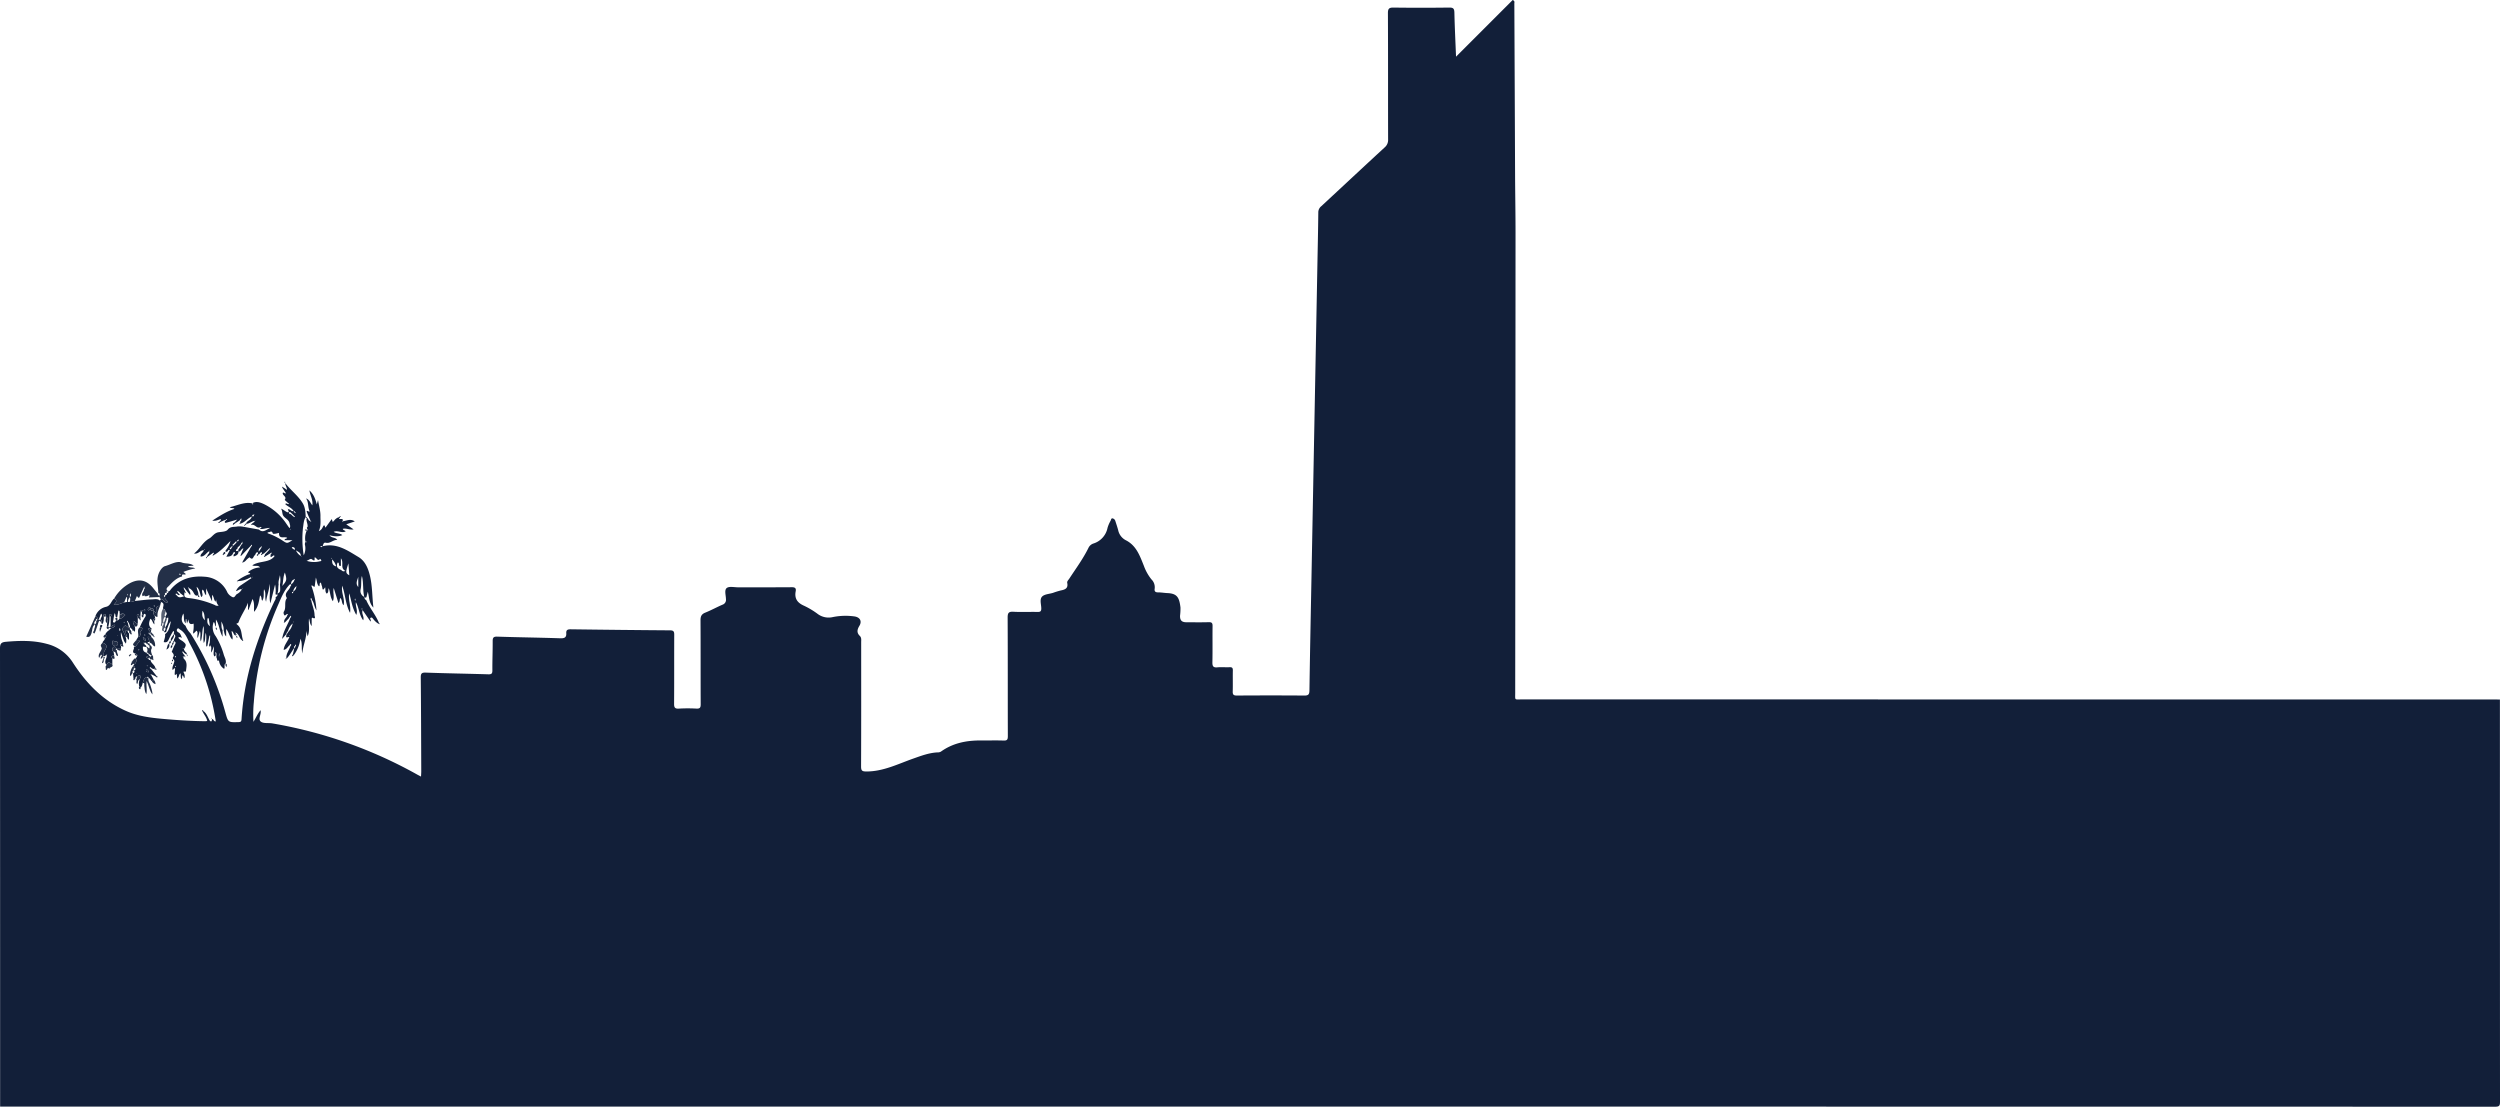 <svg xmlns="http://www.w3.org/2000/svg" viewBox="0 0 1228.337 543.769"><defs><style>.cls-1{fill:#121f39;}.cls-2{fill:#243048;}.cls-3{fill:#212d45;}.cls-4{fill:#586173;}.cls-5{fill:#475165;}</style></defs><g id="Layer_2" data-name="Layer 2"><g id="Layer_1-2" data-name="Layer 1"><path class="cls-1" d="M.062,543.709Q.062,431.15,0,318.592c-.002-2.387.63-3.058,2.959-3.263,6.729-.592,13.399-.759,19.989,1.013a21.177,21.177,0,0,1,12.876,9.246c6.559,10.163,14.735,18.651,26.019,23.685,5.784,2.58,11.961,3.373,18.165,3.933,6.924.625,13.864,1.076,20.822,1.153a8.914,8.914,0,0,0,.994-.109c-.354-1.798-1.525-3.063-2.219-4.551l.354-.332c1.483,1.087,2.049,2.784,2.871,4.311.235.437.549.906,1.072.703.199-.077.188-.698.272-1.07l-.054.036c.902-.168.659,1.146,1.9,1.104A116.589,116.589,0,0,0,93.106,315.924c-1.161-2.478-2.132-5.101-4.656-6.599-.379-.225-.852-.995-1.349-.326-.483.65-.202,1.294.535,1.679,1.129.588,1.3,1.783,1.767,2.79-.529-.315-1.053-.67-1.814-.192.533.961,1.563,1.281,2.321,1.899,1.621,1.323,1.71,1.719.593,3.556-.269.443.066.7.212,1.04.283.659,1.377.916.957,1.919l.045-.052-1.414-.987c-.049-.305-.194-.487-.535-.418l-.244-.32-.057.326q.182-.024.364-.048c-.442.322-.044.519.112.753.092.645,1.142.861.767,1.715l.039-.056-.494.018-.37-.337c-.019.071-.075.16-.051.211.113.239.278.251.462.067-.552.832.302,1.278.618,1.732,1.229,1.766.633,3.587.467,5.437-.068.758-1.753-.483-1.009.982a3.5,3.5,0,0,1,.276,2.388c-.674-.154-.253-1.191-1.099-1.253l-.158,1.92c-.981-1.001-.354-2.079-.724-2.93-.865.539-.56,1.77-1.583,2.519-.093-.853-.171-1.568-.251-2.285-1.155,1.178-1.017.186-.974-.583.039-.696.12-1.39.181-2.076-.737-.222-.65.659-1.282.688-.268-1.282.442-2.379.757-3.535.24-.881.276-.861-.499-1.935a.674.674,0,0,1-.065-.611c.883-1.163.14-1.958-.579-2.769.556-1.265,1.036-2.571,1.693-3.782.471-.869.032-1.161-.599-1.476-.404-1.138,1.707-2.315-.053-3.433-.218-.459.538-1.009-.283-1.559a42.468,42.468,0,0,0-2.188,4.119c-.508,1.252-1.214,1.711-2.485,1.345.199-1.298.878-2.515.65-3.884,2.128-1.612,2.322-4.068,2.887-6.364-1.159,1.087-1.352,2.623-1.99,3.949-.272.565-.018,1.784-1.33,1.445a.889.889,0,0,1,.055-.459l-.04.023a1.667,1.667,0,0,0,.501-1.951l-.008.03a7.34,7.34,0,0,0,1.498-4.264c.106-.823-.359-.642-.692-.109L81.298,303.878c.043-.307.239-.629-.096-.895l.006-.015c.488-.811,1.308-1.616.048-2.461-.081-.726-.305-1.332-1.172-1.4-.06-1.179,1.075-2.713-.982-3.298-.87-.453-.376-.953-.051-1.447,1.396-.175,1.691,2.295,3.512,1.455-.416-.965-1.741-1.332-1.462-2.552l.077-.864-.028.035c.727.069.788-.528.989-.986l-.025.029c.364-.235.876-.395.502-1l-.011.03c.799.126,1.043-.602,1.399-1.02,4.397-5.173,10.335-6.654,16.629-6.114a12.979,12.979,0,0,1,11.113,7.765,5.641,5.641,0,0,0,2.232,2.112c1.32.798,1.61-.813,2.357-1.31a6.212,6.212,0,0,0,2.491-2.329c-1.124-.457-1.701.651-2.881.793a6.36,6.36,0,0,1,2.562-2.94c1.501-1.035,3.02-2.044,4.531-3.065.243-.132.635-.227.367-.603-.252-.354-.51.011-.758.105a12.492,12.492,0,0,1-6.343,1.631l.042-.005a23.721,23.721,0,0,1,5.525-3.19c.204-.078,2.175-.283.152-.991-.365-.128.311-.564.569-.769a9.254,9.254,0,0,1,5.188-1.761c-.993-1.368-2.45-.366-3.81-1.046,3.412-2.345,8.26-1.094,10.875-4.436-.118-1.686-2.465,2.274-1.819-1.019.367-.204.546-.47.284-.878l-.643.521q-1.192.733-2.383,1.466-.151-.159-.306-.312l.208-.751.477-.482.479-.481.46-.501q.358-.396.716-.793c.11-.239.503-.472.045-.715-.044-.024-.262.278-.399.429l-.753.75q-.206.207-.412.413l-.467.408-.465.429q-.52.309-1.04.619-.142-.142-.284-.283c.05-.228.21-.514.127-.673-.22-.424-.438-.094-.675.067-.399.272-.448,1.079-1.208.803q-.089-.552-.178-1.105c-.85.142-1.006.881-1.295,1.505-.901.286-.873,2.983-2.686,1.05a9.322,9.322,0,0,0-1.044.795c-.656.527-1.048,1.382-1.966,1.585l-.368-.328q2.103-3.678,4.206-7.355a.557.557,0,0,0,.226-.9l-.539.634q-2.224,2.314-4.447,4.629l-.379-.351q.501-1.208,1.002-2.416c.183-.247.354-.495.036-.766l-.38.455c-.715.192-.749,1.342-1.699,1.207-.688-1.037.487-1.522.679-2.298q.341-.586.684-1.172a.721.721,0,0,0,.404-1.027q.188-.041.375-.083l-.154-.284-.211.378c-.426.096-.534.462-.675.799l-.846,1.039c-.45.302-.895.608-.884,1.239-.332.323-.974.495-.605,1.157.038.068.355-.019.542-.034a.41.41,0,0,1,.6.352c.013,1.397-1.118,1.937-2.088,2.26-.694.231-.197-.598-.25-.949.355-.253.946-.592.493-.996-.526-.469-.642.308-.897.601-.574,1.375-1.761,1.503-3.247,1.555.549-1.011,1.02-1.878,1.491-2.745.121-.236.389-.562-.092-.623-.399-.051-.579.339-.714.68-.285.102-.651.368-.838.275-.523-.26-.192-.631.034-.943a12.455,12.455,0,0,0,2.168-4.365c-2.511,2.43-4.857,4.983-7.864,6.774l-.349-.427c-.091-.213.27-.934-.469-.422-.746.517-1.486,1.043-2.228,1.564l-.439-.318c.267-.737,1.288-1.196.811-2.206q.184.026.369.052l-.083-.324-.246.331c-1.43.773-2.161,2.622-4.151,2.629-.342-1.391,1.34-1.814,1.508-3.137-1.744-.006-2.689,2.062-4.782,1.64,2.9-2.202,4.184-5.566,7.525-7.399,1.411-.774,2.407-2.736,4.519-3.051,1.563-.233,3.692-.255,4.491-1.243,1.448-1.789,3.23-1.233,4.857-1.607a10.143,10.143,0,0,1,2.82.145l7.697,1.377c1.933,1.752,3.325.275,5.503-.799-2.181-.017-3.557.837-5.059.427l.544-.461.366-.381-.531-.087c-1.955,1.331-2.824-1.829-4.7-.869.333-1.184,1.69-1.105,1.832-2.15.187-.038.372-.077.556-.117-.05-.024-.116-.082-.147-.067a4.051,4.051,0,0,0-.37.222c-1.547.182-2.712,1.494-4.33,1.464.271-1.602,2.436-1.625,2.811-3.582-2.127.935-3.376,2.824-5.377,3.431l-.371-.434.183-.785c.596-.314.602-.748.253-1.253q.185.133.369.267c.11-.242.056-.282-.178-.145-.027.016-.119-.082-.182-.127l-.605.916-2.031,1.336-.412-.394,1.235-1.328c-2.025.587-3.592,1.046-5.161,1.494-.591.169-1.173.292-.893-.687.245-.139.697-.174.317-.628.289.277.486.009.698-.129.009-.006-.042-.17-.084-.18-.298-.071-.546-.035-.56.354q-.368.069-.737.139-.719.334-1.438.669-.179-.236-.358-.471c-.135-.217.669-.904-.243-.674-1.062.268-2.023.945-3.842.648,3.753-2.383,7.042-4.53,10.89-5.762-.513-.707-1.427-.088-2.294-.843,3.784-.828,7.122-2.684,10.997-1.904-.263.511.164.449.429.489.04.006.108-.172.164-.265l-.646-.181c2.02-1.301,4.091-.467,5.841.334a28.228,28.228,0,0,1,11.138,9.818c.453.64.896,1.287,1.42,2.041.629-.922.242-1.483.066-2.336-.445-2.152-2.604-2.577-3.282-4.125-.392-.895-.269-2.128-.908-3.152,1.299.443,2.155,1.577,3.469,1.85.814-.527-.439-1.101.055-1.615l-.043.058c.988-.127,1.476,1.134,2.727.943-1.022-1.75-2.935-2.208-4.164-3.479.631-.848,1.274.429,1.898-.125a26.821,26.821,0,0,1-2.163-1.926c1.213-1.661-1.131-2.076-.963-3.425.433-.627.987.582,1.582.107l-1.631-2.424.44-.35c.535.367,1.07.733,1.697,1.163-.015-1.334-.977-2.262-.834-3.461l-.059.042c2.643,3.59,6.403,6.222,8.699,10.106,1.213,2.051,1.258,4.369,1.418,6.655l.018-.031c-1.097,1.606-1.056,3.509-1.387,5.314a50.988,50.988,0,0,0,.362,13.538,7.649,7.649,0,0,0,.691-4.799c-.211-.88-.155-.893.204-1.889.193.123.381.251.57.378l.077.063-.121-.018c-.049-.332-.032-.761-.56-.379a9.203,9.203,0,0,1,.588-5.448c1.195-.362-.571-1.436.446-1.845.073.019.142.047.214.06.031.006.067-.021.101-.033l-.351.016c.338-1.527-.895-2.935-.34-4.478l.048-.049c.807.274.667,1.76,1.902,1.486-.293.113-.215.3-.059.448.056.053.212.001.322-.003l-.33-.413c-.609-1.403-1.264-2.789-1.81-4.216-.392-1.026.227-.739.75-.477l.454.25.004-.587c-.764-1.761-.438-3.784-1.321-5.517a3.151,3.151,0,0,0,.27-.247c1.146.685,1.553,1.964,2.481,3.12.423-2.64-1.023-4.758-1.437-7.337,2.144,1.9,2.917,4.211,3.637,6.888l.599-2.18c.487,2.946,1.231,5.382,1.195,7.806-.036,2.379.377,4.817-.796,7.5,1.742-.703,1.751-2.088,2.515-2.858.613.111.391.826.767,1.125l3.005-4.125c.534.227.039,2.186,1.282.625a5.001,5.001,0,0,1,2.085-1.568,1.688,1.688,0,0,0,.268.375c.114,1.123,2.126-.32,1.832,1.355-.206.056-.441.106-.284.392a2.914,2.914,0,0,0,.506-.176c1.828-.31,3.657-1.338,5.69.095-1.468.491-2.782.93-4.212,1.407,1.141.783,2.271,1.559,3.626,2.489-1.977.386-3.605-.722-5.308-.261.136.792,1.007.648,1.413,1.246-1.9,1.056-3.883-.684-5.888.246,1.311.911,2.985.573,4.261,1.585-1.998.863-3.967.663-6.345.081,1.163,1.528,2.889.88,3.854,2.276-2.098-.094-3.431,1.892-5.604,1.405-1.353-.303-1.196,1.122-1.681,1.804-.365-.323-.698-.056-1.04.055.034.067.056.182.104.195.36.092.737.201.903-.301,6.977-1.842,12.346,2.044,17.754,5.273,3.274,1.955,4.724,5.51,5.609,9.167,1.223,5.051,1.069,10.243,1.704,15.658-2.227-2.288-2.017-5.096-2.751-7.791l-.692,2.707c-.362.312-.694.166-1.02-.068-.848-3.379-.29-6.93-1.184-10.378-.612,2.238-.09,4.46-.668,6.68a3.246,3.246,0,0,0,1.894,3.642,1.518,1.518,0,0,0,.89,1.549c1.734,4.008,4.762,7.298,6.325,11.401q-.125.118-.248.237a8.302,8.302,0,0,1-2.485-2.186c-.377-.395-.671-1.111-1.283-.846-.97.42.353,1.043-.198,1.921-1.313-1.899-2.545-3.683-3.887-5.624-.693,1.882,1.038,3.361.235,4.976l-.004-.04c-1.937-2.63-1.971-5.996-3.532-8.832-.358,1.976,1.068,3.926.197,6.246-2.013-3.39-2.42-6.958-3.442-10.559-.667,3.154.926,5.973.375,9.565-2.325-4.417-2.233-8.831-3.877-13.342-.552,3.595,1.456,6.423.713,9.618-1.077-1.023-.616-2.643-1.598-3.579-.505.746-.081,1.77-.933,2.497-.768-2.453-1.508-4.816-2.323-7.421-.558,2.246.513,4.317-.436,6.496-1.399-2.051-1.199-4.373-2.032-6.386-.349.877.094,2-.939,2.669-.957-.817-.532-2.017-.828-3.134-1.447,2.448-1.255.264-1.541-.478-.223-.579-.354-1.193-.533-1.815-1.068.277-.252,1.325-.902,1.852-1.174-1.093-.944-2.718-1.571-4.315l-.577,4.477c-.749.156-.833-.821-1.651-.522a42.712,42.712,0,0,1,2.524,12.157c-1.131-1.824-1.134-3.759-2.251-5.201-.112-.283.047-.919-.479-.692-.339.147-.088.662.197.947.407,2.51,1.606,4.853,1.602,7.433-.001.36.877,2.048-.995,1.148-.411-.198-.413.521-.417.89-.012.952-.004,1.904-.004,3.175-.997-1.159-.82-2.331-1.302-3.703-.391,2.975.614,5.688-.68,8.77l-.659-2.721c.179,3.762-1.678,7.121-1.938,11.135-.62-2.52.161-4.82-.956-7.249a17.093,17.093,0,0,1-3.302,8.149l-.42-.437.808-3.341c-1.604,2.199-2.518,4.053-3.969,5.495l.031.071c-.409-2.428,1.321-4.202,1.932-6.318.315-.24.567-.666.271-.894-.448-.346-.451.316-.679.502-.918.685-1.327,1.998-2.899,2.253.192-2.473,2.009-4.118,2.79-6.327-.773-.084-2.428,1.159-1.016-2.033-1.24,1.465-1.684,1.99-2.54,3.001.607-3.957,2.626-6.721,3.803-9.799q.124-.314.248-.627a.62.62,0,0,0,.208-.989q-.312.323-.623.645-.154.292-.309.584l-2.158,2.265.008.06c-.807-1.787,1.293-2.569,1.398-4.04.205-.054.43-.136.256-.383-.044-.062-.347.061-.532.098-.421.153-.827.895-1.153.535a1.845,1.845,0,0,1-.352-1.679c1.456-2.067-.024-4.77,1.567-6.759-1.757-2.613,1.349-3.791,1.706-5.781.449-.202.349-.605.354-.969a3.944,3.944,0,0,0,1.635-2.186c.19-.146.321-.305.075-.504a3.749,3.749,0,0,0-.275.281,2.115,2.115,0,0,0-1.398,2.438.793.793,0,0,0-.985.32c-2.468,2.687-3.835,6.02-5.246,9.284a145.357,145.357,0,0,0-12.125,48.237,61.499,61.499,0,0,0-.183,9.67c1.202-1.841,1.973-3.96,3.494-5.7.483,2.032-1.466,4.411.163,5.63,1.329.994,3.706.523,5.594.843a222.064,222.064,0,0,1,71.155,25.115c.547.304,1.107.585,1.925,1.015.046-.999.121-1.823.117-2.646-.061-15.345-.093-30.69-.243-46.034-.02-2.004.491-2.47,2.499-2.398,10.226.367,20.459.522,30.686.835,1.542.047,2.02-.317,2.006-1.921-.042-4.793.177-9.589.148-14.382-.01-1.75.436-2.27,2.293-2.209,10.306.343,20.62.462,30.927.809,1.989.067,3.065-.361,2.932-2.442-.114-1.792.802-1.996,2.326-1.975q24.34.336,48.682.515c1.813.011,2.048.7,2.04,2.242-.053,11.269.012,22.539-.069,33.808-.013,1.829.375,2.532,2.341,2.408a76.702,76.702,0,0,1,8.63-.007c1.705.085,2.106-.462,2.098-2.123-.068-13.747.001-27.494-.084-41.241-.012-1.921.457-3.029,2.317-3.778,2.879-1.16,5.613-2.676,8.466-3.906a2.489,2.489,0,0,0,1.715-2.715c-.023-1.884-.902-4.459.376-5.477,1.192-.95,3.658-.346,5.563-.349,8.795-.017,17.591.035,26.385-.046,1.606-.015,2.23.469,1.937,2.005-.664,3.476.762,5.595,3.96,7.03a39.009,39.009,0,0,1,6.969,4.181,8.934,8.934,0,0,0,7.199,1.478,31.545,31.545,0,0,1,10.96-.316c2.541.482,3.573,2.342,2.206,4.608-1.049,1.738-1.445,3.33.2,4.92.921.89.686,2.068.686,3.17.004,20.301.039,40.602-.048,60.903-.009,2.215.519,2.567,2.733,2.558,8.253-.031,15.455-3.721,22.919-6.347,3.933-1.384,7.74-2.835,11.932-3.039a3.16,3.16,0,0,0,1.614-.359c5.931-4.264,12.667-5.56,19.795-5.499,3.678.031,7.36-.092,11.032.048,1.749.067,2.081-.535,2.076-2.158-.055-19.422.008-38.844-.094-58.265-.012-2.304.517-2.991,2.857-2.861,3.906.217,7.834.001,11.749.09,1.403.032,1.951-.246,1.921-1.807-.038-1.95-.9-4.402.402-5.741,1.171-1.203,3.519-1.26,5.346-1.828a36.996,36.996,0,0,1,3.884-1.192c2.09-.403,3.656-1.056,3.12-3.674-.174-.85.571-1.45.999-2.106,3.272-5.007,6.844-9.831,9.479-15.229a4.117,4.117,0,0,1,2.494-2.077,10.127,10.127,0,0,0,6.831-7.656,15.744,15.744,0,0,1,1.507-3.501c.225-.438.251-1.289.972-1.163a1.796,1.796,0,0,1,1.339,1.244c.489,1.517,1.008,3.028,1.412,4.568a7.216,7.216,0,0,0,3.786,4.947c5.176,2.618,6.896,7.739,8.85,12.59a23.122,23.122,0,0,0,3.71,6.631,5.376,5.376,0,0,1,1.587,4.541c-.212,1.306.288,1.851,1.673,1.841,1.512-.012,3.024.283,4.539.345,4.867.2,5.868,2.203,6.465,7.068a28.966,28.966,0,0,1-.213,4.063c-.051,2.275.85,3.194,3.084,3.202,3.678.012,7.358.076,11.033-.032,1.519-.045,1.876.467,1.858,1.909-.075,5.914.051,11.83-.078,17.742-.042,1.929.371,2.731,2.444,2.536,1.981-.186,3.997.031,5.992-.066,1.266-.062,1.639.359,1.61,1.613-.079,3.435.048,6.875-.06,10.309-.05,1.589.461,2.008,2.035,1.998,11.033-.068,22.068-.084,33.101.009,1.967.017,2.525-.499,2.554-2.5.264-18.298.643-36.595.99-54.892q1.457-76.944,2.914-153.889c.165-8.709.367-17.418.452-26.128a3.84,3.84,0,0,1,1.476-3.033C659.575,91.699,669.905,82.031,680.313,72.447a4.776,4.776,0,0,0,1.712-3.91c-.052-20.7.006-41.401-.091-62.101-.011-2.271.668-2.739,2.796-2.712q13.67.172,27.343-.005c2.041-.028,2.475.592,2.519,2.512.162,7.174.519,14.343.808,21.618Q729.488,13.758,743.245,0c1.158.563.8,1.201.802,1.676q.201,42.078.364,84.156c.045,9.667.228,19.335.223,29.002q-.059,112.806-.161,225.613c-.002,3.748-.45,3.203,3.128,3.204q238.787.013,477.573.01c1.039 0,2.077.038,3.116.058q0,98.78.047,197.56c.002,1.94-.292,2.491-2.412,2.491Q612.994,543.676.062,543.709ZM144.962,251.627c-.096-.216-.12-.675-.477-.357-.325.289.084.433.3.569.174.181.332.487.58.091C145.373,251.919,145.103,251.732,144.962,251.627Zm-.434,1.874-.462-.497-.709-.703c-.403-.282-.904-1.043-1.257-.568-.452.611.39.762.846.955q.414.39.828.78l.441.328c.226.154.435.475.71.096A3.367,3.367,0,0,0,144.528,253.501ZM116.889,265.265c-.163.187-.566.348-.264.636.332.317.426-.094.558-.306l.252-.445Zm-1.319,1.119-.483.48-.477.482c-.203.172-.579.335-.246.644.312.289.474-.117.679-.273q.239-.238.478-.477.27-.253.539-.507c.075-.196.268-.506.207-.569C115.949,265.841,115.744,266.111,115.57,266.384Zm13.044,2.017.144-.158-.098.199c-.347-.082-.48.119-.544.411a1.916,1.916,0,0,0-.957,2.199q.635-.952,1.268-1.904Zm-3.77-15.304c-.366-.57-.649-.134-.885.114a.593.593,0,0,0,.086.507c.508.122.667-.235.758-.644l.246-.406-.205-.033ZM145.194,317.46c.25-.225.313-.611.038-.686-.342-.093-.305.305-.282.563a.7.7,0,0,0-.473.877c.006.046.136.121.19.108C145.117,318.209,145.138,317.821,145.194,317.46Zm-4.009-6.286q.351-.496.702-.992a8.417,8.417,0,0,0,1.932-3.85,7.001,7.001,0,0,0-2.254,3.538q-.34.507-.68,1.014c-.128.22-.524.45-.175.692C141.099,311.845,141.108,311.415,141.185,311.174ZM113.576,268.711c-.279.335-.957.77-.547,1.075.456.339.654-.394.833-.794.276-.156.562-.323.189-.641C114.019,268.323,113.74,268.584,113.576,268.711Zm34.267,4.494.226.321.066-.29-.331.025c.072-1.763-1.332-2.148-2.397-2.848A6.215,6.215,0,0,0,147.842,273.205Zm-60.388,19.116c-.264-.398-.838-.855-1.058-.599-.348.406.318.672.602.968.877,1.226,2.047.77,3.476.257q-.921-.716-1.843-1.432a2.763,2.763,0,0,0-1.582-1.203,2.902,2.902,0,0,0,1.215,1.68C88.234,292.695,87.766,292.315,87.454,292.321Zm49.45-5.151c-.283,1.544-.006,3.172-.687,4.663-.261.296-.519.643-.845.063a15.486,15.486,0,0,0-.219-4.7c-.788,3.167-1.545,6.211-2.302,9.255-.91-3.236.372-6.448-.577-9.586.257,2.941-1.211,5.529-1.533,8.783-.882-2.207.215-4.251-1.011-6.123-.378,1.982.262,3.921-.885,5.665-.574-.849-.124-1.956-1.06-2.635-.585,2.801-.816,5.655-2.949,8.063-.147-2.202.35-4.192-.756-6.316l-1.945,5.317-.285-.065v-3.376c-1.356,3.386-3.511,6.343-4.724,9.73-.166.463-1.496.278-.623.962,2.449,1.919,1.978,4.873,2.809,7.361l-.408.373c-1.446-.992-1.394-3.281-3.327-3.843l.046-.117-.089.047.395.665-.219.889c-1.074-.298-.853-1.71-1.886-2.204-.07,1.443.815,2.742.327,4.206-1.485-1.419-1.59-3.526-3.03-5.232v3.672c-1.008-.964-.88-2.075-1.229-3.002a6.956,6.956,0,0,0-1.232-4.34c.348,1.439-.136,3.002.703,4.329v3.186c-1.63-2.885-1.515-5.827-3.276-8.472v3.47c-.789-.751-.292-1.829-1.125-2.195a7.233,7.233,0,0,0,1.016,6.905,36.052,36.052,0,0,1,3.991,9.172c.434,1.379,1.293,2.685.906,4.246l.047-.04c-1.14.617-.177,1.918-.824,2.684-2.913-1.959-2.763-4.804-2.181-7.777a2.477,2.477,0,0,0-.121,2.369c.331.615.221,1.168-.412,1.361-.944.287-.588-.643-.832-1.034-.596-.955.252-2.201-.581-3.2-.486.724.677,1.657-.652,2.166-.943-1.525.271-3.272-.478-4.987a5.522,5.522,0,0,1-1.161,3.113c0-1.266.335-2.479-.096-3.282-.416-.775-.165.33-.386.431-.911-.646-.213-1.382-.141-2.099.114-1.135.145-2.279.211-3.419l-.348.043q-.531,2.54-1.062,5.079a1.889,1.889,0,0,1-.313.243c-.034.018-.18-.074-.186-.125-.226-2.104.325-4.236-.253-6.559-.497,1.688.03,3.38-.971,4.974-.607-2.925.432-5.622-.204-8.324-.712,2.373-.406,4.925-1.258,7.549-.679-1.746.239-3.338-.483-5.16l-.994,3.491c-.697-1.254.461-2.616-.649-3.613q-.766.748-1.531,1.495l-.14-.696a15.428,15.428,0,0,0,.244-4.258c-1.707.597-2.408-.039-2.466-2.121l-.777,2.061-.347-2.206-.228.015-.1,2.107c-1.294-1.382-.533-3.245-1.133-4.82-1.145,2.281-1.199,4.335,1.077,5.972A10.538,10.538,0,0,0,93.579,311.16a143.138,143.138,0,0,1,17.129,38.799c1.399,4.993,1.313,4.978,6.453,4.842,1.108-.029,1.444-.257,1.516-1.442,1.244-20.377,7.379-39.402,16.066-57.715.331-.697.954-1.332.646-2.223.6-.386,1.281-.735.765-1.641,1.649-.924,1.649-.924,1.403-4.583a11.45,11.45,0,0,0-.032-4.592C137.289,284.129,136.638,285.583,136.904,287.17Zm30.574-7.2c.539.295.87,1.134,2.22.527-2.769-1.405-.559-4.097-2.207-6.182v3.678c-1.597.534-.389-1.731-1.6-1.571C165.029,278.209,165.713,279.328,167.478,279.97Zm-77.193,8.517-.07.029.113.005c-.214.88.5,1.461.709,2.204a3.045,3.045,0,0,0-.361.303c-.334,2.048-.037,2.534,1.758,2.783a45.458,45.458,0,0,1,13.092,3.453,2.096,2.096,0,0,0,1.81.304,1.525,1.525,0,0,1,2.254.855c-2.724-.296-3.545-2.41-3.433-5.159a5.134,5.134,0,0,1-.246,2.367c-.952-.841-.641-2.327-1.719-3.35V295.513l-2.917-6.442v3.373c-1.021-.769-.791-2.163-1.741-2.744-.875,1.18.813,2.632-.625,3.652-.733-1.584-.664-3.55-2.28-5.043.093,1.635,1.112,2.766.783,4.163-1.254.537-1.755-.226-2.264-1.197a5.032,5.032,0,0,0-2.291-2.336c-.125-.146-.247-.294-.38-.433a1.243,1.243,0,0,0-.159.114l.34.425c-.013,1.108,1.308,1.905.736,3.341C92.29,291.005,91.285,289.744,90.285,288.487Zm50.803-24.231c-1.278-.89-4.129.994-4.009-2.435-.976.299-2.907.729-3.047.28-.514-1.656-1.369-.58-2.082-.581-.202-.001-.498-.203-.425.506a32.798,32.798,0,0,1,7.281,3.567c2.261,1.502,2.266,1.495,4.862-.162H139.79C139.879,264.495,140.94,264.828,141.087,264.256Zm9.549,11.299a11.779,11.779,0,0,0,6.596.211c.29-.052.708-.021.612-.452-.061-.276-.361-.499-.553-.746-1.305,1.527-1.694-.731-2.683-.701-.174.669.464,2.37-1.254.993C152.529,274.199,151.943,275.124,150.636,275.554Zm-10.665,5.754c-.929,2.221-.766,4.362-1.277,6.585C140.943,285.338,141.042,284.839,139.972,281.309Zm31.212-4.498c-1.444,4.373-1.408,4.783.451,5.853C171.491,280.8,171.354,279.022,171.183,276.811Zm4.849,6.565c-.414,1.636-1.532,3.332,0,5.049Zm-73.48,20.377-.625.102c-.007,1.258-.452,2.587,1.234,3.789C102.936,306.202,102.744,304.977,102.553,303.752Zm-1.823.994c-.37-1.765-.05-3.237-1.266-4.648C99.349,301.827,99.058,303.293,100.73,304.746ZM165.175,278.303a7.227,7.227,0,0,0-1.99-3.433C163.188,276.481,163.163,277.751,165.175,278.303Zm-19.492,9.673a4.032,4.032,0,0,0-1.655,2.836C145.378,289.55,145.378,289.55,145.682,287.976Zm-.749-17.849c-.04-1.326-.746-1.307-1.581-1.309C143.6,269.587,144.112,269.857,144.933,270.127Zm-.816,21.061c-.124-.173-.18-.344-.28-.375-.324-.101-.375.176-.392.388-.008.106.125.223.194.336Zm30.407,2.901c-.094.146-.219.251-.214.349a4.224,4.224,0,0,0,.141.673c.076-.094.218-.192.214-.283A4.769,4.769,0,0,0,174.524,294.089Zm-11.388-19.628-.192-.372c-.043.056-.132.122-.121.165a2.067,2.067,0,0,0,.153.357Zm14.749,24.415c-.084.095-.218.178-.222.267a1.069,1.069,0,0,0,.134.381c.091-.073.258-.149.256-.219A1.351,1.351,0,0,0,177.884,298.876ZM86.497,322.649l-.24-.378a2.011,2.011,0,0,0-.309.46c-.026.076.116.21.181.318ZM86.385,327.48l-.131-.387c-.108.13-.265.247-.307.396-.026.09.126.23.199.348C86.227,327.719,86.307,327.601,86.385,327.48Zm54.961-34.67.065-.129-.101-.011Zm1.11,19.486-.152-.169-.162.159.23.172Zm-23.039-23.021c-.05-.054-.096-.143-.147-.146-.051-.003-.107.081-.161.128l.23.151Zm23.429-29.114.139-.157a1.337,1.337,0,0,0-.286-.137c-.035-.008-.094.084-.143.131Zm3.214,27.274.119.081.007-.151ZM90.089,318.71l.171-.171a1.497,1.497,0,0,0-.322-.15c-.039-.009-.104.097-.158.15Zm33.98-35.046.156-.125-.137-.146-.161.193Zm32.632-9.568.089-.175-.148-.012Zm-13.929-26.169-.1.145.182.011Zm1.623,57.686-.148-.193c-.054.056-.148.109-.152.167-.003.058.084.122.131.184ZM100.649,269.994c-.053-.028-.122-.094-.155-.079-.219.096-.22.218-.004.32.033.016.122-.035.152-.079C100.668,270.119,100.647,270.049,100.649,269.994ZM82.687,302.755l.15.095.006-.179Z"/><path class="cls-1" d="M65.384,327.292l.515-.848a2.133,2.133,0,0,0,.832-2.902c.111-.478.726-.764.52-1.363l.005-.053.373-.153-.404-.394-.56-.43c-2.465-.472-.562-2.097-.831-3.149l.018.067c.079-.421.305-.525.67-.307.41-.549.832-1.101,1.245-1.659.304-.411,1.008-.725.649-1.34-.326-.559-.983-.214-1.501-.221l.922-1.505c1.046-.227,1.162-1.089,1.315-1.926l.11-.205-.114.2c-.852-.785.209-1.003.457-1.419.705-1.18.214-1.508-.934-1.456a33.327,33.327,0,0,1,2.738-5.238c.244-.454.44-1.154-.321-1.356-.583-.154-.403.524-.581.818l-.748-.93-.043-.997c.35-.304.393-.683-.078-.781-.493-.103-.483.392-.511.746l-.142,2.449c-.883.074-.55-1.275-1.474-1.234-.613.775.188,1.442.181,2.157l.019,2.448c-1.02.185-1.205-1.167-2.395-1.217a4.806,4.806,0,0,0,.885,2.627,4.892,4.892,0,0,1,.071,2.427,1.393,1.393,0,0,0-.384-.008l-.6-.556-.401-.412q-.507-.481-1.015-.962l.019.019a5.047,5.047,0,0,0-.844-2.511q-.205-.384-.408-.768c-.364.391-.178.706.139,1.003q.288,1.142.576,2.283c-.157-.01-.363.042-.464-.038-1.215-.958-1.284-1.014-1.478-.82-.757.757-1.771,1.372-.9,2.75a17.589,17.589,0,0,1,1.179,2.804,4.835,4.835,0,0,1,.247,2.969,1.497,1.497,0,0,0-.373-.006l-.615-.914q-.76-2.172-1.521-4.343a9.185,9.185,0,0,0,.87,4.911l.13,1.307c-.389.322-1.136-1.077-1.312.272.516.47.386,1.06.308,1.642l-1.835.03a1.132,1.132,0,0,1-.428-.089c-.168-1.013-.987-1.15-1.534-.681-.728.624-.579,1.522.16,2.217l.343,1.885c-1.003.019-1.9.109-.944,1.425l.002,2.892c-1.944-1.369-1.944-1.369-2.959.475-.125-.315.094-.757-.352-.953l.01.012c-.671-1.535.954-2.835.447-4.353q.166-.03.332-.06l-.127-.25-.168.355c-.473.13-.659.899-1.327.594a3.552,3.552,0,0,1,.513-2.758c1.165-1.746,1.053-3.031-1.159-3.688.008-.915,1.33-1.249,1.021-2.304l-.028.02c.566.208.405-.245.458-.504.569-.512.422-.964-.117-1.383a5.08,5.08,0,0,1,1.84-1.999.313.313,0,0,0,.236-.225L54.56,308.699c.826-.314,1.829-.425,2-1.624-1.021-.376-1.42.786-2.233.685l.051-4.839c.383-.371.578-.986.04-1.109-.873-.199-.558.645-.633,1.111a16.942,16.942,0,0,1-.553,4.821l-.71-.007.123-1.552c.169-1.171.917-2.46-.669-3.273l-.055-.055c-.048-.427.084-1.125-.481-1.091-.757.045-.477.785-.482,1.285a6.707,6.707,0,0,1-.297,2.975c-.162.496-.516.829-.88.082.209-.62.381-1.235-.284-1.71-.225-.955,1.331-1.787.148-2.928-.385,1.011-.736,1.93-1.086,2.849l-.916.406.018-.07c.439-.923.327-1.587-.828-1.762a7.053,7.053,0,0,1,5.225-4.726c2.314-.482,2.535-2.883,4.024-4.098,1.582.933,1.176,1.936-.171,2.974,2.027.394,3.469-.66,5.058-1.023l1.453-.264.223.021.224-.002.911-.061c.893.227,1.648-.338,2.485-.432,2.748-.275,5.491-.688,8.245-.772,1.585-.049,3.505-.644,4.597,1.302l-.458,1.859c-2.676-.052-1.645,2.107-2.038,3.415q-.613-.505-1.228-1.007c.237-1.326-.6-1.139-1.405-.996-.144-.443-.252-1.086-.879-.509-.295.272-.77.87-.274,1.225.515.369.658-.517,1.089-.649.059.995.788.926,1.473.925a3.692,3.692,0,0,0,.702,2.792l.158,1.04c-1.082.188-1.095.712-.454,1.442l.096,1.442c-.961-.705-.911-2.158-2.015-2.789-.752,1.851-1.136,3.601.777,4.98l-.489.46c-.387-.43-.689-1.132-1.448-.471.292.829,1.311,1.225,1.201,2.226l-.471-.258c-.131-.021-.356-.093-.378-.053-.184.335-.005.56.281.732q.319.394.629-.007l-.058-.055c-.205.563-.139.855.538.539l-.019-.08c-.603.304-.022.674-.056,1.009-.582-.038-1.165-.077-1.824-.12.336.903.628,1.688.92,2.474-.353.116-.931-.134-.928.566-.397.638-.693.175-1.006-.092-.178-.287-.437-.489-.742-.267-.308.224-.201.524.047.768.328.536,1.158.731,1.061,1.557-.566-.081-1.131-.162-1.663-.239-.162,1.517.152,2.679,1.766,3.043l.001 0a.679.679,0,0,0,.985.482l-.03-.026c-.205.843.599,1.065.96,1.559-.339.355-.692.216-1.068.056-.329-.14-.762-.431-.948.078-.046.126.513.472.794.717.417.173.512,1.142,1.255.505l-.039-.036c.101,1.786,2.085,2.475,2.41,4.131q-.36.259-.718.518-.243-.042-.486-.083-.326-.147-.651-.294c-.195-.309-.54-.694-.804-.379-.324.386.307.509.499.763q.201.197.402.394,1.182,1.536,2.364,3.071l-.683.079q-.797-.405-1.595-.809c-.206-.017-.539-.12-.596-.036-.183.272.1.324.295.389l1.127,2.128a.976.976,0,0,1-.924.674c-.627-.368-.721-1.308-1.559-1.45l.019.028c-.06-.494-.208-.846-.796-.5-1.592.316-1.644,1.76-2.121,2.893a5.21,5.21,0,0,1-1.003,2.388l-.751-.934a5.257,5.257,0,0,1,.335-3.215c.09-.576.77-1.132.315-1.694-.585-.723-1.209.298-1.852.138-.464.371-.824.774-.433,1.408l.015-.03a.31.31,0,0,0-.526.002l-.592-.003q-.129-1.431-.258-2.863l-.031.035c.752-.295.947-.775.493-1.473l-.017.038c.657-.228,1.019-.569.489-1.258C66.247,327.544,65.825,327.407,65.384,327.292Zm7.6,3.002.199.194-.19-.203c-.047-.573-.168-1.11-.841-1.242a.325.325,0,0,0-.41.408C71.875,330.121,72.41,330.247,72.984,330.295ZM57.732,304.828a1.514,1.514,0,0,0,.941-.909c1.499.179,2.079-1.178,3.095-1.921-.681.835-1.634-2.132-2.251.252-.046.177-.405-.528-.697-.743-.233-.486.316-1.3-.654-1.523l-.606,3.471c-1.302-.151-.459-1.528-1.294-2.15-.201,1.164-.424,2.224-.551,3.297-.049.411-.484,1.042.141,1.243.661.213.896-.454,1.136-.948Zm.155,11.917c.39-2.052-1.221-1.377-1.994-1.798-.585-.319-.677.047-.651.471.045.746.072,2.042.973,1.606C56.818,316.731,57.632,317.384,57.886,316.744Zm12.321-3.758c.179,1.231.595,1.68,1.529,1.761C71.692,313.846,71.118,313.543,70.207,312.987Zm.676-12.618c.221-.255.435-.398.47-.577.026-.133-.179-.312-.282-.47-.144.141-.36.26-.409.428C70.622,299.892,70.775,300.09,70.883,300.369Zm-2.657,18.565c-.146.109-.313.172-.33.263-.02.106.092.237.146.357l.416-.327ZM58.88,308.556a1.172,1.172,0,0,0-.005,1.511C59.383,309.559,59.032,309.074,58.88,308.556ZM75.919,297.335c-.159.118-.335.184-.352.279a.404.404,0,0,0,.16.356.295.295,0,0,0,.419-.324C76.139,297.537,75.998,297.438,75.919,297.335ZM61.307,305.945c-.052-.132-.068-.311-.158-.364-.081-.048-.244.042-.37.072l.187.476Zm10.083,6.137c-.071-.119-.12-.301-.211-.325-.106-.028-.248.082-.375.131l.284.447Zm.998,15.237.382-.129c-.063-.124-.096-.286-.195-.363-.196-.152-.394-.11-.411.166C72.158,327.095,72.306,327.206,72.388,327.32ZM57.971,312.183l.034-.184-.254.049c.022.056.031.127.071.162C57.847,312.23,57.92,312.194,57.971,312.183Zm9.395,18.772a.62.62,0,0,0-.204-.062c-.023.001-.042.108-.063.167a.619.619,0,0,0,.203.062C67.325,331.121,67.345,331.013,67.366,330.955Z"/><path class="cls-2" d="M81.101,293.264c-.28,1.22,1.046,1.587,1.462,2.552-1.821.84-2.116-1.63-3.512-1.455-.195-.329-.792-.456-.512-1.022l-0-.92c-.225-.353.059-1.102-.768-.987l.036.008c-.061-2.625-.765-5.15-.312-7.896.425-2.578,2.168-5.005,3.589-5.386,2.709-.727,5.706-2.71,8.219-1.783,1.943.717,4.094.152,5.87,1.533-.962.097-1.849.187-2.838.287,1.049.967,2.413.338,3.594,1.089a31.195,31.195,0,0,0-5.831,1.726l1.16.975c-.103.903-2.237-.59-1.75,1.245-2.526.589-4.577,2.525-6.467,4.592-.574.628-2.115,1.519-.434,2.687l.012-.03c-.73.051-1.295.185-.502,1l.025-.029c-1.071-.415-1.3.016-.989.986l.028-.035c-.406-.227-.494.06-.558.355C80.534,293.147,80.74,293.283,81.101,293.264Zm7.209-11.438-.397.314a2.794,2.794,0,0,0,.61.29c.082.018.211-.171.318-.266Z"/><path class="cls-3" d="M78.538,292.419l0.0.92q-2.447.101-4.894.202-.159-.162-.32-.323c.009-.331.412-1.107-.409-.661a2.236,2.236,0,0,1-1.85.327l-.262-.558-.138.485c-.246-.159-.403-.058-.515.176-1.006-1.318.717-2.177.563-3.351a.997.997,0,0,0,.361-1.065l.31-.3-.237-.148q-.045.216-.09.432c-.543-.019-.498.487-.694.777q-.828,1.79-1.656,3.581c-.412,1.421-.895.672-1.43-.107L66.267,295.28c-.837.094-1.592.66-2.485.433a4.91,4.91,0,0,0,.086-2.355,1.291,1.291,0,0,0,.161-1.854,3.032,3.032,0,0,0-.145,1.866,3.322,3.322,0,0,0-1.013,2.404l-.224.002-.223-.021v-2.314l-.285-.123-1.168,2.7c-1.589.363-3.031,1.417-5.058,1.023,1.346-1.038,1.752-2.041.171-2.974a20.234,20.234,0,0,1,8.178-7.756c4.393-2.13,8.004-1.174,11.125,2.791.682.867,1.382,1.72,2.089,2.567a3.929,3.929,0,0,0,.332-.229l-.036-.008c-.4.335-.206.621.035.955C78.066,292.748,78.287,292.597,78.538,292.419Zm-15.711-.174-.101-.493a1.97,1.97,0,0,0-.217.459,1.318,1.318,0,0,0,.063.433Zm1.817-1.511-.116-.086-.021.131Z"/><path class="cls-3" d="M70.109,335.563c.477-1.133.529-2.577,2.121-2.893.243.203.21.845.796.5l-.019-.028c-.503,1.494.72,2.549.996,3.85.277,1.304.94,2.523.898,4.217-1.529-1.926-1.62-4.197-2.883-6.594-.216,2.466.333,4.381-.119,6.43-.93-1.361-.83-2.794-1.026-4.162C70.802,336.383,71.275,335.465,70.109,335.563Z"/><path class="cls-3" d="M46.834,302.891c1.154.175,1.267.839.829,1.761-.151-.185.083-.684-.363-.568-.141.037-.167.52-.245.799l.031-.049c-.565.56-1.113,1.124-.491,1.978l.021-.048c-1.486,1.159-1.188,3.034-1.727,4.556-.492,1.39-1.081,1.927-2.524,1.505Q44.608,307.839,46.834,302.891Z"/><path class="cls-3" d="M50.397,315.822c2.213.656,2.324,1.942,1.159,3.688a3.546,3.546,0,0,0-.513,2.754c-.774.134-.542,1.5-1.594,1.3q.084-.409.169-.817c.298-.268.611-.719.294-.954-.481-.357-.462.364-.713.556l-.531.952.028-.018c-.707-1.671.627-2.788,1.144-4.119.266-.685.235-.613-.221-1.58C49.283,316.869,49.947,316.332,50.397,315.822Z"/><path class="cls-3" d="M61.689,312.931a17.59,17.59,0,0,0-1.179-2.804c-.871-1.378.143-1.993.9-2.75.194-.194.263-.138,1.478.82.102.08.307.028.465.038l.537-.007-.019-.019c-.108.551-.182,1.093.397,1.458.132.235.019.754.576.498l-.026-.014c-.787.429.195,1.073-.195,1.541-.63.246-.602-.856-1.243-.611l.016.067a.993.993,0,0,0-.388-1.372c-.248-.178-.323.163-.356.382-.463-.282-1.09-.754-.946.337a14.651,14.651,0,0,0,.751,2.449Z"/><path class="cls-4" d="M80.083,299.106c.867.068,1.091.675,1.172,1.4.22.825-.861,1.624-.048,2.461l-.006.015c-1.069.7-1.02,1.795-1.016,2.874l.021-.041c-.736.508-.532,1.257-.5,1.961l.013-.049c-.253-.161-.748-.399-.725-.471C79.846,304.602,78.439,301.644,80.083,299.106Z"/><path class="cls-3" d="M47.643,304.723l.916-.406c.28.417.621.108.938.079.665.475.494,1.089.284,1.71-.436-.702-.824-2.013-1.458-.112-.4,1.202-.783,2.409-1.207,3.603a10.731,10.731,0,0,1-.72,1.665c-1.32-.442-.127-1.203-.119-1.816.012-.886.759-1.709.338-2.682l-.021.048a1.391,1.391,0,0,0,.491-1.978l-.031.049C47.358,305.223,47.479,304.894,47.643,304.723Z"/><path class="cls-3" d="M73.479,315.375c-.292-.785-.584-1.571-.92-2.474.659.043,1.242.082,1.824.12a5.317,5.317,0,0,1,1.804,4.587c-1.227-.1-1.386-1.867-2.747-1.758l.034.055c.05-.058.148-.124.14-.174A1.702,1.702,0,0,0,73.479,315.375Z"/><path class="cls-3" d="M75.385,300.077q.614.503,1.228,1.007c.393-1.308-.638-3.467,2.038-3.415-.584,1.553-1.365,3.041-1.274,4.79.082,1.573-.983-.145-1.286.406a3.692,3.692,0,0,1-.702-2.792Z"/><path class="cls-3" d="M51.876,327.413q.176-.245.351-.49c1.016-1.843,1.016-1.843,2.959-.475.732,1.572-1.501,1.147-1.501,2.226-1.063-1.518-.795.994-1.666.402Z"/><path class="cls-3" d="M73.781,317a1.491,1.491,0,0,1,.795,1.555c-.744,1.206-.125,2.227.149,3.311a2.655,2.655,0,0,0-.289.265q-.732-.482-1.464-.964l.03.026c-.216-.389-.442-.759-.985-.482l-.001-0a2.25,2.25,0,0,0-.086-2.784c.25-.852,1.9,2.187,1.478-.531Z"/><path class="cls-3" d="M55.785,320.246c-.739-.695-.888-1.592-.16-2.217.547-.469,1.366-.332,1.534.681-.256.09-.385.309-.222.501.172.203.453.466.725.058l-.064-.064c-.628,1.118.528,2.026.354,3.099C56.535,322.358,57.378,320.008,55.785,320.246Z"/><path class="cls-5" d="M81.298,303.878l.691.005c-.151,1.479-1.297,2.776-.806,4.373l.008-.03c-.665.522-1.085,1.108-.501,1.95l.04-.023c-1.996-.117-.503-1.689-1.012-2.426l-.013.049a1.561,1.561,0,0,0,.5-1.961l-.021.041C81.114,305.51,80.842,304.49,81.298,303.878Z"/><path class="cls-3" d="M69.152,311.107c-.153.837-.27,1.698-1.315,1.926.497-1.564-.868-3.45.834-4.805,1.148-.052,1.64.276.934,1.456-.249.416-1.31.634-.457,1.419Z"/><path class="cls-3" d="M67.154,332.246c.643.161,1.267-.861,1.852-.138.454.562-.225,1.118-.315,1.694-1.186.286-.711,1.564-1.292,2.26-.9-.676.244-1.833-.662-2.438l-.016.03C67.591,333.408,67.064,332.733,67.154,332.246Z"/><path class="cls-3" d="M66.915,314.538c.517.008,1.174-.338,1.501.221.359.615-.345.929-.649,1.34-.413.558-.835,1.111-1.245,1.659C64.933,316.753,64.933,316.753,66.915,314.538Z"/><path class="cls-3" d="M65.384,327.292c.441.115.863.252.91.81-.488.293-.945.599-.489,1.258l.017-.038c-.812.274-.905.789-.493,1.473l.031-.035c-.917-.042-.457,1.21-1.488,1.32A7.573,7.573,0,0,1,65.384,327.292Z"/><path class="cls-3" d="M65.985,323.559q.373-.008.746-.016a2.133,2.133,0,0,1-.833,2.902c-.752-1.026-.805.723-1.414.32-.69-.536.81-1.177-.039-1.74l-.078.035q.883.358.509-.518l-.039.039c.621.263.567-.133.516-.527l-.051.045C65.777,324.23,65.886,323.9,65.985,323.559Z"/><path class="cls-1" d="M62.457,312.942a14.651,14.651,0,0,1-.751-2.449c-.144-1.091.483-.619.946-.337.313.281.183.895.744.99l-.016-.067c0,1.024 0,2.049 0,3.273A1.737,1.737,0,0,1,62.457,312.942Z"/><path class="cls-3" d="M66.201,307.72a4.806,4.806,0,0,1-.885-2.627c1.19.05,1.375,1.402,2.395,1.217C67.48,307.072,67.604,308.212,66.201,307.72Z"/><path class="cls-3" d="M54.327,307.759c.813.101,1.212-1.06,2.233-.685-.171,1.2-1.174,1.311-2,1.624-.446.102-1.251-.713-1.263.495l.024-.045c-.897-.115-1.109-.617-.8-1.413l.71.007C53.577,309.051,53.962,307.761,54.327,307.759Z"/><path class="cls-3" d="M72.709,323.578c-.281-.245-.84-.592-.794-.717.186-.509.619-.218.948-.078.376.16.729.299,1.068-.057q.252-.298.505-.595a2.656,2.656,0,0,1,.289-.265c.869.519.286,1.501.693,2.167l.062-.034c-.502.544-1.048-.331-1.555.048l.039.036C73.73,323.459,73.381,323.117,72.709,323.578Z"/><path class="cls-3" d="M67.691,303.861c.007-.716-.794-1.383-.181-2.157.925-.041.591,1.308,1.474,1.234l.158,1.823C68.346,304.824,68.63,303.407,67.691,303.861Z"/><path class="cls-3" d="M51.976,302.911c1.585.813.837,2.102.669,3.273C51.211,305.34,52.354,303.97,51.976,302.911Z"/><path class="cls-3" d="M74.164,309.44a.321.321,0,0,0,.163.258c-.604,1.355,1.182,1.599,1.233,2.649q-.092.108-.188.214-.467-.274-.934-.548l.02.081a.548.548,0,0,0-.538-.539l.058.055a1.704,1.704,0,0,1-.061-.414c.111-1.001-.908-1.397-1.201-2.226C73.475,308.308,73.777,309.01,74.164,309.44Z"/><path class="cls-3" d="M74.566,334.593a.976.976,0,0,0,.924-.674,3.143,3.143,0,0,1,.912,2.222A2.826,2.826,0,0,1,74.566,334.593Z"/><path class="cls-1" d="M83.043,316.116a2.244,2.244,0,0,1-1.283,3.025l.664-2.25Z"/><path class="cls-3" d="M55.185,323.556c-.956-1.316-.059-1.406.944-1.425C55.983,322.718,57.122,324.155,55.185,323.556Z"/><path class="cls-3" d="M49.92,308.225l-.764,2.243a3.411,3.411,0,0,1-.015-2.249Z"/><path class="cls-3" d="M51.731,311.651c.539.419.686.87.117,1.383-.295.038-.631.04-.458.504l.028-.02C50.194,312.673,51.185,312.199,51.731,311.651Z"/><path class="cls-3" d="M59.115,317.127c.175-1.35.923.05,1.312-.272.058.363.667,1.071-.374.772C59.788,317.551,59.471,317.23,59.115,317.127Z"/><path class="cls-3" d="M51.176,323.777c-.517.608.179,1.857-1.094,2.066l.235-.845.495-1.514A3.599,3.599,0,0,0,51.176,323.777Z"/><path class="cls-3" d="M57.588,318.799l1.835-.03c-.195,1.166-.195,1.166-1.824.437l.064.064Z"/><path class="cls-3" d="M68.355,337.017l.751.934c.033.344-.133.791-.417.673C67.909,338.3,68.321,337.591,68.355,337.017Z"/><path class="cls-3" d="M50.959,303.048c.004-.5-.275-1.239.482-1.285.564-.034.433.664.481,1.091Z"/><path class="cls-3" d="M69.759,301.522l.748.93c.018.393-.044,1.04-.436.877C69.232,302.979,69.773,302.154,69.759,301.522Z"/><path class="cls-3" d="M75.795,305.346c-.641-.73-.627-1.254.454-1.442C76.523,304.519,75.709,304.791,75.795,305.346Z"/><path class="cls-3" d="M76.257,332.247l.683-.079c.396.02.595.489.435.567C76.928,332.951,76.528,332.657,76.257,332.247Z"/><path class="cls-3" d="M67.251,322.179c-.364-.173-.902-.047-1.044-.605l.458-.426q.28.215.56.431l.031.547Z"/><path class="cls-3" d="M73.439,315.851c-.328.514.218.769.342,1.149l-.374.395q-.533-.49-1.065-.98l.614-.334.518-.175Z"/><path class="cls-3" d="M65.617,333.624l.592.003c.066.324-.045.599-.384.578C65.465,334.181,65.398,333.923,65.617,333.624Z"/><path class="cls-3" d="M69.126,300.489c.029-.354.019-.849.511-.746.471.099.429.478.078.781Z"/><path class="cls-1" d="M49.92,308.225l-.779-.005c.079-.471-.11-1.263.624-1.164C50.662,307.176,50.146,307.787,49.92,308.225Z"/><path class="cls-1" d="M115.764,256.991l-1.307.964c-.237-.94.482-1.034.894-1.358Z"/><path class="cls-1" d="M126.134,272.776c.181-.215.23-.602.655-.495.36.329.046.574-.157.735C126.433,273.172,126.216,273.038,126.134,272.776Z"/><path class="cls-3" d="M64.887,309.17l.401.412q-.235.284-.47.568l.026.014c.045-.06.132-.123.127-.178a1.945,1.945,0,0,0-.102-.376A1.64,1.64,0,0,0,64.887,309.17Z"/><path class="cls-3" d="M63.861,321.952l-.016.587c-1.058-.343-.205-.669.008-1.001A.976.976,0,0,1,63.861,321.952Z"/><path class="cls-1" d="M91.672,321.69c.476-.208.471.14.466.43-.002.113-.121.225-.186.337l-.235-.819Z"/><path class="cls-1" d="M144.295,321.982l-.609.527a.667.667,0,0,1,.189-.964Z"/><path class="cls-1" d="M140.17,237.236c-.316.028-.41-.173-.4-.429.002-.049.185-.09.284-.135q.029.303.058.605Z"/><path class="cls-1" d="M84.883,324.848c.129-.072-.047.027-.224.126a1.842,1.842,0,0,1-.181-.552c-.001-.118.206-.351.246-.336C84.902,324.153,85.179,324.208,84.883,324.848Z"/><path class="cls-1" d="M84.203,326.289c-.056-.145-.155-.279-.141-.399.015-.128.139-.242.215-.363a3.028,3.028,0,0,1,.183.556C84.468,326.137,84.297,326.218,84.203,326.289Z"/><path class="cls-3" d="M76.373,328.212c.324.235.62.488.438.943a4.234,4.234,0,0,1-.515-.141Z"/><path class="cls-1" d="M108.125,256.552c-.254.349-.545.553-.966.248l.674-.541Q107.981,256.403,108.125,256.552Z"/><path class="cls-1" d="M109.607,272.018c.297-.307.383-1.222,1.029-.583.359.356-.185.739-.581.947Z"/><path class="cls-1" d="M104.175,353.312l-.361-.506.295-.085q.007.313.014.626Z"/><path class="cls-3" d="M65.888,310.138a1.393,1.393,0,0,1,.384.008l-.065.326Z"/><path class="cls-3" d="M75.56,312.346c.279.175.425.396.248.727l.043-.046c-.342.032-.476-.15-.48-.466Q75.468,312.455,75.56,312.346Z"/><path class="cls-3" d="M75.808,313.073l.283.146c-.045-.003-.108.011-.13-.013a.948.948,0,0,1-.108-.181Z"/><path class="cls-1" d="M120.5,257.829c-.001.365-.204.522-.549.533C119.989,258.034,120.049,257.731,120.5,257.829Z"/><path class="cls-1" d="M120.95,257.349c.218.543-.2.486-.506.535C120.378,257.484,120.406,257.173,120.95,257.349Z"/><path class="cls-1" d="M118.326,257.214c-.228.129-.478.369-.673.008-.039-.072.194-.29.302-.441Z"/><path class="cls-3" d="M61.563,315.894a1.497,1.497,0,0,1,.373.006l-.072.314Z"/><path class="cls-1" d="M107.832,256.259l.539-.429q.179.235.358.471-.302.126-.604.251Q107.981,256.403,107.832,256.259Z"/><path class="cls-1" d="M166.302,254.162l.548-.296q.11.104.218.209c.001.334-.23.418-.498.462A1.688,1.688,0,0,1,166.302,254.162Z"/><path class="cls-1" d="M116.304,285.532l.463.401-.192.14c-.071-.181-.142-.362-.221-.545A.375.375,0,0,0,116.304,285.532Z"/><path class="cls-1" d="M150.228,254.038c.502-.306.458.15.56.401l-.049.049c-.506.19-.39-.258-.494-.481Z"/><path class="cls-1" d="M166.85,253.867c.163-.184.293-.521.577-.145a3.479,3.479,0,0,1-.359.354Q166.959,253.97,166.85,253.867Z"/><path class="cls-3" d="M65.851,318.066l-.018-.067q-.157.061-.314.122C65.573,317.756,65.722,317.969,65.851,318.066Z"/><path class="cls-1" d="M119.613,276.183c-.088.244-.267.394-.484.221-.065-.051.073-.359.117-.549Q119.428,276.019,119.613,276.183Z"/><path class="cls-1" d="M101.486,274.326l-.44.007c.168.009.336.019.498.025Z"/><path class="cls-1" d="M63.861,321.952a.976.976,0,0,0-.007-.413c.628-.159.819.012.454.602Z"/><path class="cls-1" d="M141.624,250.154l-.301.012.097-.261.161.308Z"/><path class="cls-1" d="M178.391,304.747l.332-.356.056.129c-.129.055-.258.109-.389.175A.301.301,0,0,0,178.391,304.747Z"/><path class="cls-1" d="M150.7,245.412l-.32-.271c.207-.235.4-.154.589.025A3.243,3.243,0,0,1,150.7,245.412Z"/><path class="cls-1" d="M90.71,322.66c.195-.178.36-.155.462.091.022.053-.037.14-.059.211q-.182-.179-.364-.358Z"/><path class="cls-3" d="M48.668,323.301l.028-.017Z"/><path class="cls-1" d="M138.867,239.884c-.131-.256-.381-.532.009-.747.054-.03.283.257.431.397Z"/><path class="cls-1" d="M101.762,273.683c-.097.211-.194.421-.283.637.007.005.059.034.065.037-.089-.16-.421-.154-.271-.503.153-.355.368-.106.553-.133Z"/><path class="cls-1" d="M140.714,323.699l-.412.15.135-.32c.101.076.203.153.306.235C140.745,323.77,140.714,323.699,140.714,323.699Z"/><path class="cls-3" d="M75.418,324.033l.247.299-.304-.018c.038-.104.076-.208.116-.314Z"/><path class="cls-1" d="M130.282,273.425c-.194.187-.395.427-.633.086-.027-.038.211-.261.327-.398Q130.131,273.266,130.282,273.425Z"/><path class="cls-1" d="M102.331,273.296q-.285.194-.569.388l.063.038c-.442-.29-.104-.51.067-.745Z"/><path class="cls-1" d="M118.691,272.862c-.097.206-.228.45-.466.243-.081-.07.053-.388.087-.594Q118.501,272.687,118.691,272.862Z"/><path class="cls-1" d="M104.632,272.699l.043.372-.333-.065.312-.266Z"/><path class="cls-1" d="M128.823,272.439a3.016,3.016,0,0,1-.448.339c-.298-.279-.131-.475.164-.622Q128.681,272.297,128.823,272.439Z"/><path class="cls-1" d="M139.771,306.032l-.386-.095.057-.153c.111.097.223.193.336.299C139.779,306.092,139.771,306.032,139.771,306.032Z"/><path class="cls-1" d="M110.055,272.382c-.144.144-.383.432-.418.409-.339-.222-.183-.505-.03-.773Z"/><path class="cls-1" d="M186.258,306.269c.242.052.406.17.251.424a2.743,2.743,0,0,1-.498-.188Q186.133,306.387,186.258,306.269Z"/><path class="cls-1" d="M105.377,272.58c-.225.18-.42.549-.745.12l.022.04a.453.453,0,0,1,.374-.586Z"/><path class="cls-1" d="M76.373,328.212l-.077.802-.679-.317q.359-.259.718-.518Z"/><path class="cls-1" d="M99.606,349.699c-.13-.217-.543-.417-.211-.687.359-.293.429.145.566.356Z"/><path class="cls-3" d="M53.808,309.427a.313.313,0,0,1-.236.225q-.125-.251-.25-.503l-.024.045Q53.552,309.31,53.808,309.427Z"/><path class="cls-3" d="M57.886,316.744c-.255.639-1.069-.013-1.672.279-.9.436-.928-.86-.973-1.606-.025-.423.066-.789.651-.471C56.666,315.368,58.276,314.693,57.886,316.744Z"/><path class="cls-3" d="M58.819,301.507c.292.216.652.92.697.743.617-2.384,1.57.583,2.251-.252-1.016.742-1.596,2.1-3.095,1.921Z"/><path class="cls-3" d="M70.207,312.987c.91.556,1.485.859,1.529,1.761C70.802,314.666,70.386,314.218,70.207,312.987Z"/><path class="cls-3" d="M73.915,299.148c-.432.132-.574,1.018-1.089.649-.496-.355-.021-.953.274-1.225.627-.578.736.066.879.509Z"/><path class="cls-3" d="M72.984,330.295c-.574-.048-1.109-.174-1.242-.844a.325.325,0,0,1,.41-.408c.673.133.794.669.841,1.242Z"/><path class="cls-3" d="M73.98,299.081c.805-.143,1.642-.33,1.405.996l.004-.004c-.685 0-1.414.07-1.473-.925Z"/><path class="cls-3" d="M54.378,302.92l-.594.002c.075-.466-.24-1.309.633-1.111C54.956,301.934,54.761,302.549,54.378,302.92Z"/><path class="cls-3" d="M70.883,300.369c-.108-.278-.261-.477-.22-.619.048-.168.265-.288.409-.428.102.158.308.337.282.47C71.318,299.97,71.104,300.114,70.883,300.369Z"/><path class="cls-3" d="M68.227,318.934l.233.294-.416.327c-.055-.12-.166-.251-.146-.357C67.914,319.106,68.081,319.043,68.227,318.934Z"/><path class="cls-3" d="M57.655,303.655l.076,1.173-.74.069C56.912,304.322,55.99,303.298,57.655,303.655Z"/><path class="cls-3" d="M75.919,297.335c.079.103.22.203.227.311a.295.295,0,0,1-.419.324.404.404,0,0,1-.16-.356C75.584,297.519,75.759,297.453,75.919,297.335Z"/><path class="cls-3" d="M61.307,305.945l-.342.184-.187-.476c.127-.029.289-.119.37-.072C61.239,305.634,61.255,305.813,61.307,305.945Z"/><path class="cls-3" d="M71.39,312.082l-.301.253-.284-.447c.127-.05.27-.16.375-.131C71.271,311.781,71.319,311.964,71.39,312.082Z"/><path class="cls-3" d="M71.545,315.848c-.335.023-.682.031-.695.501-.249-.243-.355-.543-.047-.768C71.108,315.359,71.366,315.561,71.545,315.848Z"/><path class="cls-3" d="M72.388,327.32c-.082-.113-.23-.224-.224-.326.017-.276.215-.319.411-.166.099.077.132.239.195.363Z"/><path class="cls-3" d="M73.349,311.615c-.286-.172-.465-.397-.281-.732.022-.039.247.033.378.053Z"/><path class="cls-3" d="M57.971,312.183c-.051.011-.125.047-.149.026-.04-.035-.049-.106-.071-.162l.254-.049Z"/><path class="cls-3" d="M67.366,330.955c-.021.059-.04.166-.063.167a.619.619,0,0,1-.203-.062c.021-.059.04-.166.063-.167A.62.62,0,0,1,67.366,330.955Z"/><path class="cls-3" d="M69.148,311.103l.114-.2-.11.205Z"/><path class="cls-3" d="M72.993,330.285l.19.203-.199-.194Z"/><path class="cls-3" d="M73.644,293.541l-.532.121q.107-.221.213-.443Q73.485,293.378,73.644,293.541Z"/><path class="cls-1" d="M85.441,311.558c.352,1.545-.782,2.502-1.444,3.646C83.516,313.608,84.749,312.69,85.441,311.558Z"/><path class="cls-1" d="M84.03,315.149c-.137.529-.121,1.212-1.001.992C83.198,315.643,83.059,314.837,84.03,315.149Z"/><path class="cls-1" d="M84.533,316.845c.518.769-.139,1.203-.492,1.723C83.571,317.813,84.04,317.325,84.533,316.845Z"/><path class="cls-1" d="M85.004,315.636c.585.716.145,1.027-.498,1.258A1.373,1.373,0,0,1,85.004,315.636Z"/><path class="cls-1" d="M85.497,314.942c.36.624.075.798-.526.752C85.041,315.37,85.052,315.004,85.497,314.942Z"/><path class="cls-3" d="M50.812,323.484c.006-.355-.015-.985.375-.846.565.201.115.744-.013,1.139A3.708,3.708,0,0,1,50.812,323.484Z"/><path class="cls-3" d="M51.876,325.97l-.229.309c-.025-.068-.08-.141-.071-.204.033-.217.147-.247.31-.093Z"/><path class="cls-1" d="M72.5,315.869l.455.212-.614.334A.349.349,0,0,1,72.5,315.869Z"/><path class="cls-1" d="M110.873,325.985c.866.389.458,1.051.41,1.792a1.781,1.781,0,0,1-.363-1.832Z"/><path class="cls-1" d="M106.687,309.173l-.474.249a5.854,5.854,0,0,1-.25-.842c-.014-.091.163-.211.252-.318Z"/><path class="cls-1" d="M116.711,313.024l-.25.403a7.235,7.235,0,0,1-.491-.647,2.508,2.508,0,0,1,.326-.285Z"/><path class="cls-1" d="M115.928,311.356c.245.377.624.79-.225.884C115.782,311.949,115.855,311.653,115.928,311.356Z"/><path class="cls-1" d="M119.312,314.232c.163.253.288.516-.003.746a3.2,3.2,0,0,1-.405-.373Z"/><path class="cls-1" d="M97.408,292.408c.618.076.375.683.613.993C97.374,293.344,97.048,293.087,97.408,292.408Z"/><path class="cls-1" d="M91.037,290.725c.116.257.354.521-.016.748a4.624,4.624,0,0,1-.345-.444A3.045,3.045,0,0,1,91.037,290.725Z"/><path class="cls-1" d="M150.2,260.008a.658.658,0,0,1,.514.777C150.028,260.867,149.886,260.588,150.2,260.008Z"/></g></g></svg>